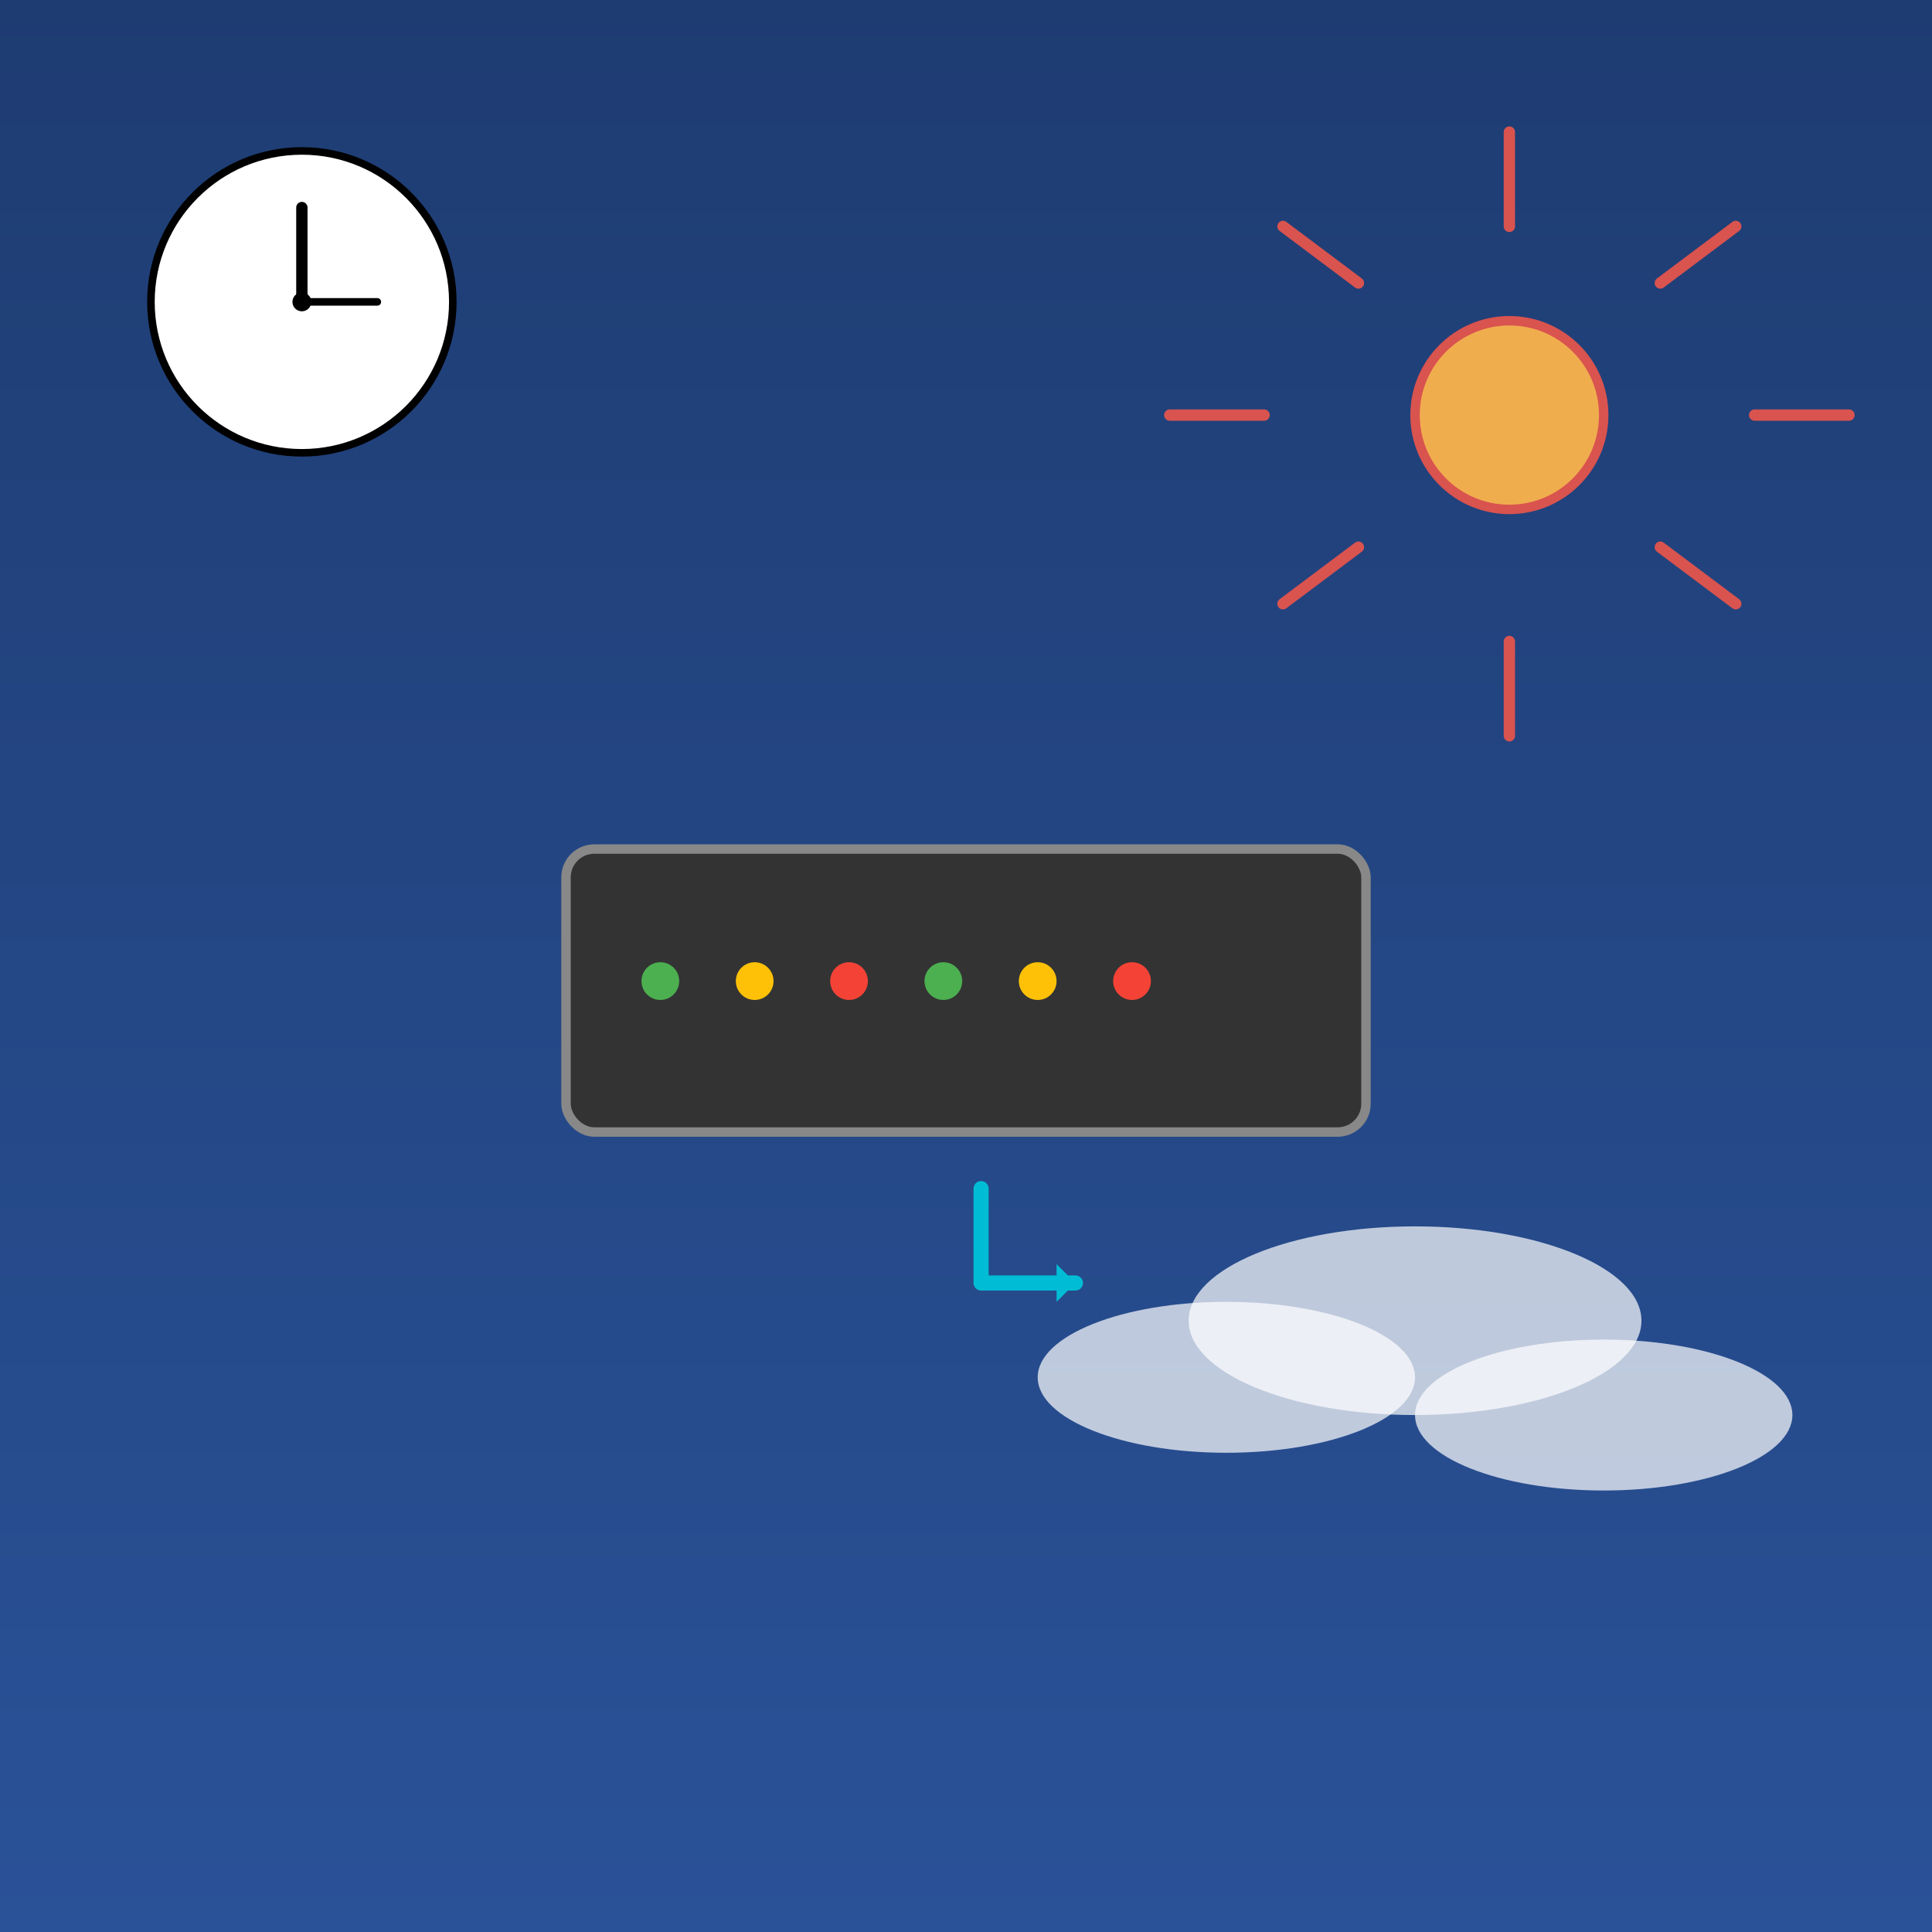 <!--

Generated by DrawGPT.
Free, open source, AI generated images in SVG, PNG, and HTML Canvas format.
https://drawgpt.ai

Created: 2025-07-08T06:25:43+00:00
-->
<svg   viewBox="0 0 1024 1024" xmlns="http://www.w3.org/2000/svg" xmlns:xlink="http://www.w3.org/1999/xlink">
  <rect x="0" y="0" width="1024" height="1024" fill="#808080" stroke="none"/>
  <title>DTS Server Automation</title>
  <desc>When servers sleep, automation wakes them up with style and a dash of humor!</desc>
  <defs>
    <linearGradient id="grad-bg-1" class="gradient" x1="0" y1="0" x2="0" y2="1">
      <stop id="grad-stop1-1" class="gradient" offset="0%" stop-color="#1e3c72"/>
      <stop id="grad-stop2-1" class="gradient" offset="100%" stop-color="#2a5298"/>
    </linearGradient>
  </defs>
  <!-- Background -->
  <rect id="bg-rect-1" class="background" x="0" y="0" width="1024" height="1024" fill="url(#grad-bg-1)"/>
  
  <!-- Server Representation -->
  <rect id="server-rect-1" class="server" x="300" y="450" width="424" height="150" rx="15" ry="15" fill="#333" stroke="#888" stroke-width="5"/>
  <!-- Server Lights -->
  <circle id="server-light-1" class="server-light" cx="350" cy="520" r="10" fill="#4CAF50"/>
  <circle id="server-light-2" class="server-light" cx="400" cy="520" r="10" fill="#FFC107"/>
  <circle id="server-light-3" class="server-light" cx="450" cy="520" r="10" fill="#F44336"/>
  <circle id="server-light-4" class="server-light" cx="500" cy="520" r="10" fill="#4CAF50"/>
  <circle id="server-light-5" class="server-light" cx="550" cy="520" r="10" fill="#FFC107"/>
  <circle id="server-light-6" class="server-light" cx="600" cy="520" r="10" fill="#F44336"/>
  
  <!-- Clock to represent scheduled activation -->
  <circle id="clock-face-1" class="clock" cx="160" cy="160" r="80" fill="#fff" stroke="#000" stroke-width="4"/>
  <line id="clock-hand-hour-1" class="clock-hand" x1="160" y1="160" x2="160" y2="110" stroke="#000" stroke-width="6" stroke-linecap="round"/>
  <line id="clock-hand-min-1" class="clock-hand" x1="160" y1="160" x2="200" y2="160" stroke="#000" stroke-width="4" stroke-linecap="round"/>
  <circle id="clock-center-1" class="clock-center" cx="160" cy="160" r="5" fill="#000"/>
  
  <!-- Automation Gear -->
  <g id="automation-gear-1" class="automation">
    <circle id="gear-base-1" class="gear-base" cx="800" cy="220" r="50" fill="#f0ad4e" stroke="#d9534f" stroke-width="5"/>
    <!-- Gear teeth -->
    <line id="gear-teeth1-1" class="gear-teeth" x1="800" y1="120" x2="800" y2="70" stroke="#d9534f" stroke-width="6" stroke-linecap="round"/>
    <line id="gear-teeth2-1" class="gear-teeth" x1="880" y1="150" x2="920" y2="120" stroke="#d9534f" stroke-width="6" stroke-linecap="round"/>
    <line id="gear-teeth3-1" class="gear-teeth" x1="930" y1="220" x2="980" y2="220" stroke="#d9534f" stroke-width="6" stroke-linecap="round"/>
    <line id="gear-teeth4-1" class="gear-teeth" x1="880" y1="290" x2="920" y2="320" stroke="#d9534f" stroke-width="6" stroke-linecap="round"/>
    <line id="gear-teeth5-1" class="gear-teeth" x1="800" y1="340" x2="800" y2="390" stroke="#d9534f" stroke-width="6" stroke-linecap="round"/>
    <line id="gear-teeth6-1" class="gear-teeth" x1="720" y1="290" x2="680" y2="320" stroke="#d9534f" stroke-width="6" stroke-linecap="round"/>
    <line id="gear-teeth7-1" class="gear-teeth" x1="670" y1="220" x2="620" y2="220" stroke="#d9534f" stroke-width="6" stroke-linecap="round"/>
    <line id="gear-teeth8-1" class="gear-teeth" x1="720" y1="150" x2="680" y2="120" stroke="#d9534f" stroke-width="6" stroke-linecap="round"/>
  </g>
  
  <!-- Automated Start Arrow -->
  <polyline id="automation-arrow-1" class="automation-arrow" points="520,630 520,680 570,680" fill="none" stroke="#00BCD4" stroke-width="8" stroke-linecap="round" stroke-linejoin="round"/>
  <polygon id="automation-arrow-head-1" class="automation-arrow-head" points="570,680 560,670 560,690" fill="#00BCD4"/>
  
  <!-- Cloud for additional dynamic background -->
  <ellipse id="cloud-1" class="cloud" cx="750" cy="700" rx="120" ry="50" fill="#FFF" opacity="0.7"/>
  <ellipse id="cloud-2" class="cloud" cx="850" cy="750" rx="100" ry="40" fill="#FFF" opacity="0.7"/>
  <ellipse id="cloud-3" class="cloud" cx="650" cy="730" rx="100" ry="40" fill="#FFF" opacity="0.7"/>
</svg>